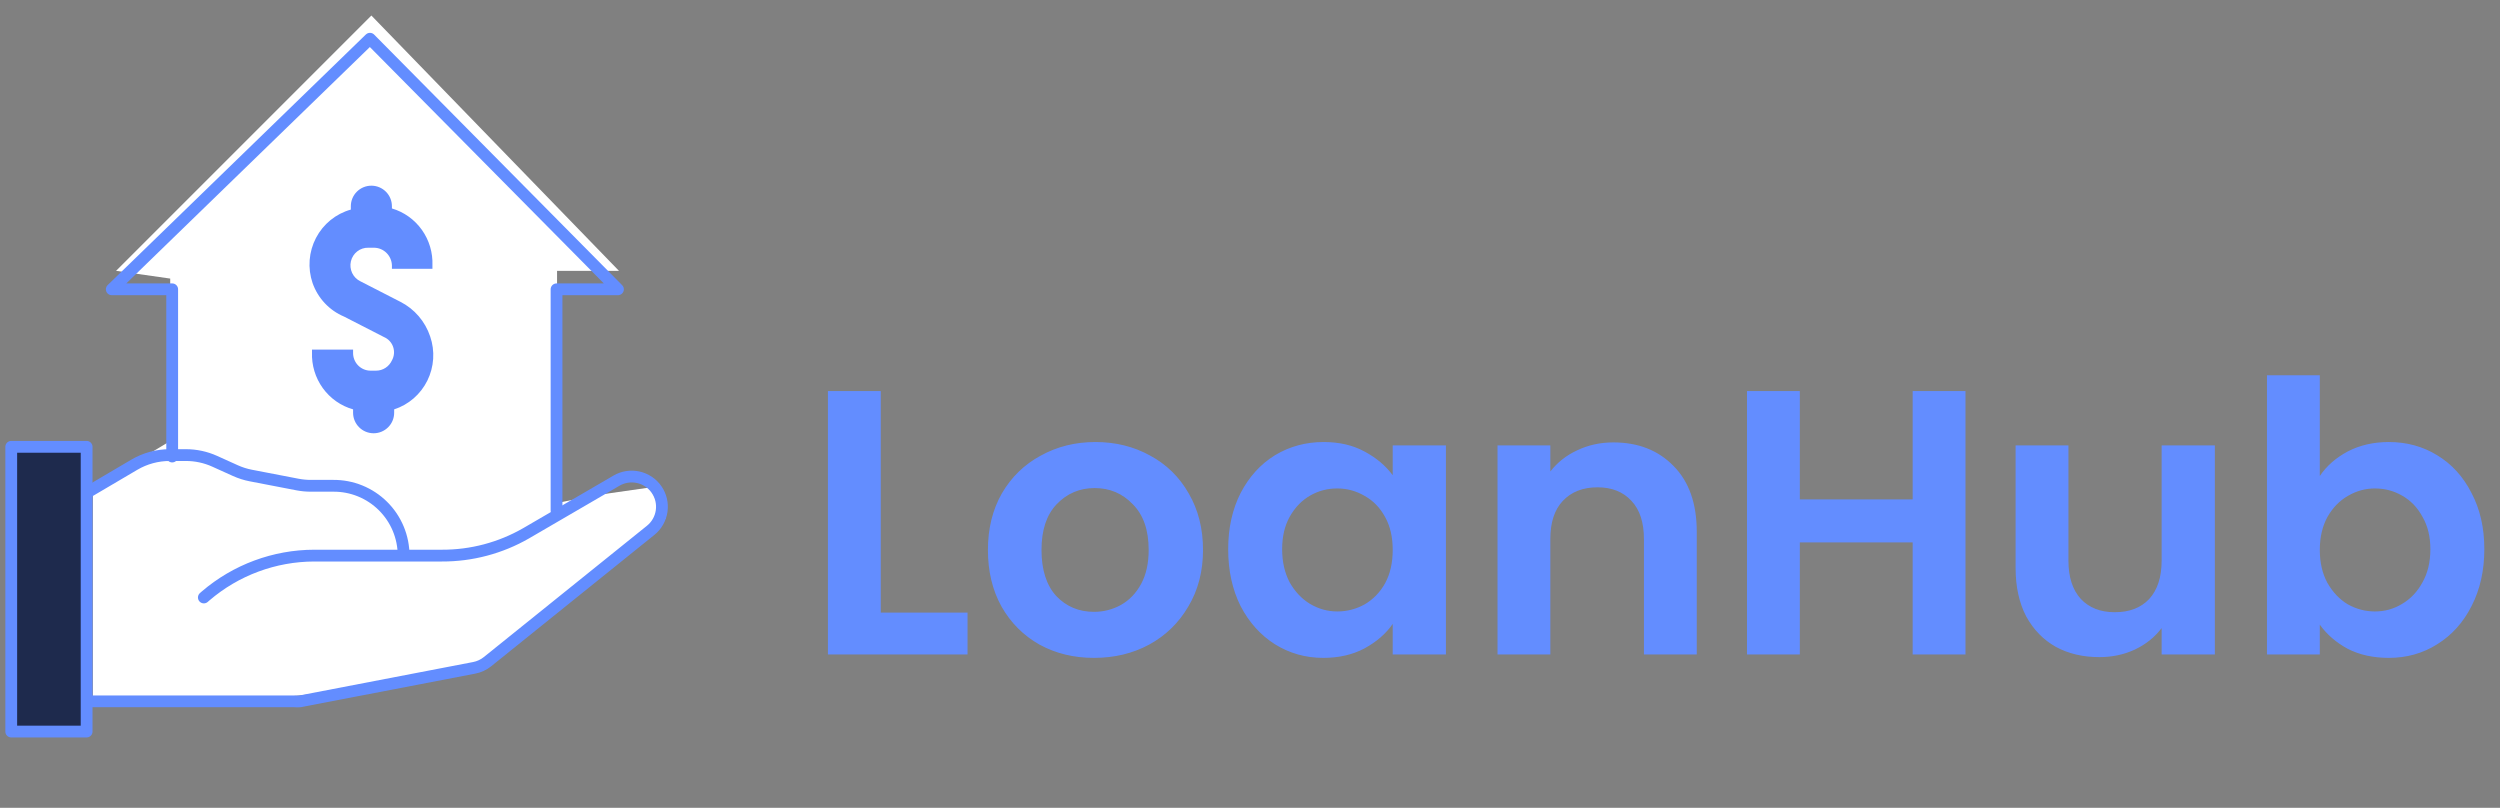 <svg width="424" height="137" viewBox="0 0 424 137" fill="none" xmlns="http://www.w3.org/2000/svg">
<rect x="0" y="0" width="424" height="137" fill="#808080" stroke="none"/>
<mask id="mask0_2713_4" style="mask-type:luminance" maskUnits="userSpaceOnUse" x="0" y="0" width="115" height="126">
<path d="M114.518 0H0V125.97H114.518V0Z" fill="white"/>
</mask>
<g mask="url(#mask0_2713_4)">
<path d="M15.746 119.418V82.677L28.868 74.803V47.247L19.683 45.935L62.985 2.633L104.975 45.935H94.477V85.301L101.038 83.989L110.224 82.677L112.848 87.925L82.668 112.857L61.673 116.793L36.741 119.418H15.746Z" fill="white"/>
<path d="M14.688 83.583L22.793 78.81C24.608 77.745 26.674 77.183 28.778 77.182H31.543C33.214 77.183 34.866 77.537 36.391 78.223L39.913 79.814C40.749 80.192 41.626 80.472 42.527 80.647L50.481 82.181C51.224 82.323 51.979 82.392 52.735 82.39H56.522C58.085 82.377 59.634 82.674 61.081 83.263C62.528 83.853 63.844 84.722 64.953 85.823C66.062 86.923 66.943 88.232 67.544 89.675C68.144 91.117 68.454 92.664 68.454 94.226" stroke="#638DFF" stroke-width="2" stroke-linejoin="round"/>
<path d="M34.573 101.333L34.876 101.068C40.009 96.669 46.542 94.245 53.303 94.231H74.949C79.96 94.25 84.887 92.943 89.229 90.443L104.55 81.523C105.664 80.872 106.982 80.665 108.242 80.942C109.502 81.22 110.611 81.961 111.349 83.019C112.091 84.087 112.4 85.396 112.213 86.683C112.027 87.969 111.36 89.138 110.345 89.951L82.676 112.222C82.022 112.749 81.248 113.106 80.423 113.264L50.898 118.945C50.583 118.975 50.266 118.975 49.951 118.945H14.688" stroke="#638DFF" stroke-width="2" stroke-linecap="round" stroke-linejoin="round"/>
<path d="M29.203 77.428V49.067H18.957L62.743 6.57L104.805 49.067H94.389V86.614" stroke="#638DFF" stroke-width="2" stroke-linecap="round" stroke-linejoin="round"/>
<path d="M14.69 75.779H1.906V124.072H14.69V75.779Z" fill="#1E2A4D" stroke="#638DFF" stroke-width="2" stroke-linejoin="round"/>
<path d="M72.959 57.072C72.107 54.511 70.289 52.394 67.9 51.184L61.124 47.709C60.511 47.415 60.018 46.918 59.724 46.3C59.431 45.682 59.356 44.981 59.513 44.315C59.67 43.648 60.047 43.056 60.584 42.637C61.12 42.218 61.782 41.998 62.46 42.014H63.414C64.208 42.014 64.971 42.326 65.541 42.884C66.111 43.443 66.444 44.204 66.469 45.006V45.585H73.34V45.006C73.425 42.852 72.794 40.731 71.549 38.982C70.304 37.233 68.515 35.955 66.469 35.353V34.976C66.469 33.052 64.909 31.492 62.985 31.492C61.061 31.492 59.501 33.052 59.501 34.976V35.547C58.244 35.896 57.071 36.504 56.054 37.33C55.038 38.157 54.2 39.185 53.592 40.352C52.983 41.519 52.618 42.799 52.518 44.114C52.418 45.429 52.586 46.752 53.011 47.999C53.458 49.274 54.164 50.44 55.085 51.421C56.006 52.402 57.12 53.176 58.356 53.694L65.132 57.169C65.492 57.322 65.816 57.551 66.082 57.84C66.349 58.128 66.552 58.471 66.678 58.844C66.805 59.218 66.851 59.615 66.815 60.008C66.779 60.401 66.661 60.783 66.469 61.127C66.233 61.643 65.856 62.081 65.382 62.389C64.909 62.697 64.359 62.862 63.796 62.864H62.842C62.445 62.864 62.052 62.784 61.687 62.627C61.322 62.471 60.991 62.242 60.715 61.954C60.439 61.666 60.223 61.324 60.08 60.95C59.937 60.575 59.87 60.176 59.883 59.775V59.292H52.916V59.775C52.836 61.942 53.481 64.072 54.745 65.823C56.009 67.574 57.819 68.844 59.883 69.428V69.999C59.883 71.923 61.443 73.482 63.367 73.482C65.291 73.482 66.85 71.923 66.85 69.999V69.428C68.062 69.036 69.184 68.402 70.151 67.565C71.117 66.727 71.909 65.703 72.478 64.552C73.047 63.4 73.382 62.145 73.465 60.861C73.548 59.577 73.375 58.289 72.959 57.072Z" fill="#638DFF"/>
</g>
<path d="M149.376 103.896H164.096V111H140.416V66.328H149.376V103.896ZM185.535 111.576C182.122 111.576 179.05 110.829 176.319 109.336C173.588 107.8 171.434 105.645 169.855 102.872C168.319 100.099 167.551 96.899 167.551 93.272C167.551 89.645 168.34 86.445 169.919 83.672C171.54 80.899 173.738 78.765 176.511 77.272C179.284 75.736 182.378 74.968 185.791 74.968C189.204 74.968 192.298 75.736 195.071 77.272C197.844 78.765 200.02 80.899 201.599 83.672C203.22 86.445 204.031 89.645 204.031 93.272C204.031 96.899 203.199 100.099 201.535 102.872C199.914 105.645 197.695 107.8 194.879 109.336C192.106 110.829 188.991 111.576 185.535 111.576ZM185.535 103.768C187.156 103.768 188.671 103.384 190.079 102.616C191.53 101.805 192.682 100.611 193.535 99.032C194.388 97.453 194.815 95.533 194.815 93.272C194.815 89.901 193.919 87.32 192.127 85.528C190.378 83.693 188.223 82.776 185.663 82.776C183.103 82.776 180.948 83.693 179.199 85.528C177.492 87.32 176.639 89.901 176.639 93.272C176.639 96.643 177.471 99.245 179.135 101.08C180.842 102.872 182.975 103.768 185.535 103.768ZM208.299 93.144C208.299 89.56 209.003 86.381 210.411 83.608C211.862 80.835 213.804 78.701 216.236 77.208C218.71 75.715 221.462 74.968 224.492 74.968C227.137 74.968 229.441 75.501 231.404 76.568C233.409 77.635 235.009 78.979 236.204 80.6V75.544H245.228V111H236.204V105.816C235.052 107.48 233.452 108.867 231.404 109.976C229.398 111.043 227.073 111.576 224.428 111.576C221.441 111.576 218.71 110.808 216.236 109.272C213.804 107.736 211.862 105.581 210.411 102.808C209.003 99.992 208.299 96.771 208.299 93.144ZM236.204 93.272C236.204 91.096 235.777 89.24 234.924 87.704C234.07 86.125 232.918 84.931 231.468 84.12C230.017 83.267 228.46 82.84 226.796 82.84C225.132 82.84 223.596 83.245 222.188 84.056C220.78 84.867 219.628 86.061 218.732 87.64C217.878 89.176 217.452 91.011 217.452 93.144C217.452 95.277 217.878 97.155 218.732 98.776C219.628 100.355 220.78 101.571 222.188 102.424C223.638 103.277 225.174 103.704 226.796 103.704C228.46 103.704 230.017 103.299 231.468 102.488C232.918 101.635 234.07 100.44 234.924 98.904C235.777 97.325 236.204 95.448 236.204 93.272ZM273.627 75.032C277.851 75.032 281.264 76.376 283.867 79.064C286.469 81.709 287.771 85.421 287.771 90.2V111H278.811V91.416C278.811 88.6 278.107 86.445 276.699 84.952C275.291 83.416 273.371 82.648 270.939 82.648C268.464 82.648 266.501 83.416 265.051 84.952C263.643 86.445 262.939 88.6 262.939 91.416V111H253.979V75.544H262.939V79.96C264.133 78.424 265.648 77.229 267.483 76.376C269.36 75.48 271.408 75.032 273.627 75.032ZM333.347 66.328V111H324.387V91.992H305.251V111H296.291V66.328H305.251V84.696H324.387V66.328H333.347ZM375.638 75.544V111H366.614V106.52C365.462 108.056 363.947 109.272 362.07 110.168C360.235 111.021 358.23 111.448 356.054 111.448C353.281 111.448 350.827 110.872 348.694 109.72C346.561 108.525 344.875 106.797 343.638 104.536C342.443 102.232 341.846 99.501 341.846 96.344V75.544H350.806V95.064C350.806 97.88 351.51 100.056 352.918 101.592C354.326 103.085 356.246 103.832 358.678 103.832C361.153 103.832 363.094 103.085 364.502 101.592C365.91 100.056 366.614 97.88 366.614 95.064V75.544H375.638ZM393.439 80.728C394.591 79.021 396.169 77.635 398.175 76.568C400.223 75.501 402.548 74.968 405.151 74.968C408.18 74.968 410.911 75.715 413.343 77.208C415.817 78.701 417.759 80.835 419.167 83.608C420.617 86.339 421.343 89.517 421.343 93.144C421.343 96.771 420.617 99.992 419.167 102.808C417.759 105.581 415.817 107.736 413.343 109.272C410.911 110.808 408.18 111.576 405.151 111.576C402.505 111.576 400.18 111.064 398.175 110.04C396.212 108.973 394.633 107.608 393.439 105.944V111H384.479V63.64H393.439V80.728ZM412.191 93.144C412.191 91.011 411.743 89.176 410.847 87.64C409.993 86.061 408.841 84.867 407.391 84.056C405.983 83.245 404.447 82.84 402.783 82.84C401.161 82.84 399.625 83.267 398.175 84.12C396.767 84.931 395.615 86.125 394.719 87.704C393.865 89.283 393.439 91.139 393.439 93.272C393.439 95.405 393.865 97.261 394.719 98.84C395.615 100.419 396.767 101.635 398.175 102.488C399.625 103.299 401.161 103.704 402.783 103.704C404.447 103.704 405.983 103.277 407.391 102.424C408.841 101.571 409.993 100.355 410.847 98.776C411.743 97.197 412.191 95.32 412.191 93.144Z" fill="#638DFF"/>
</svg>

